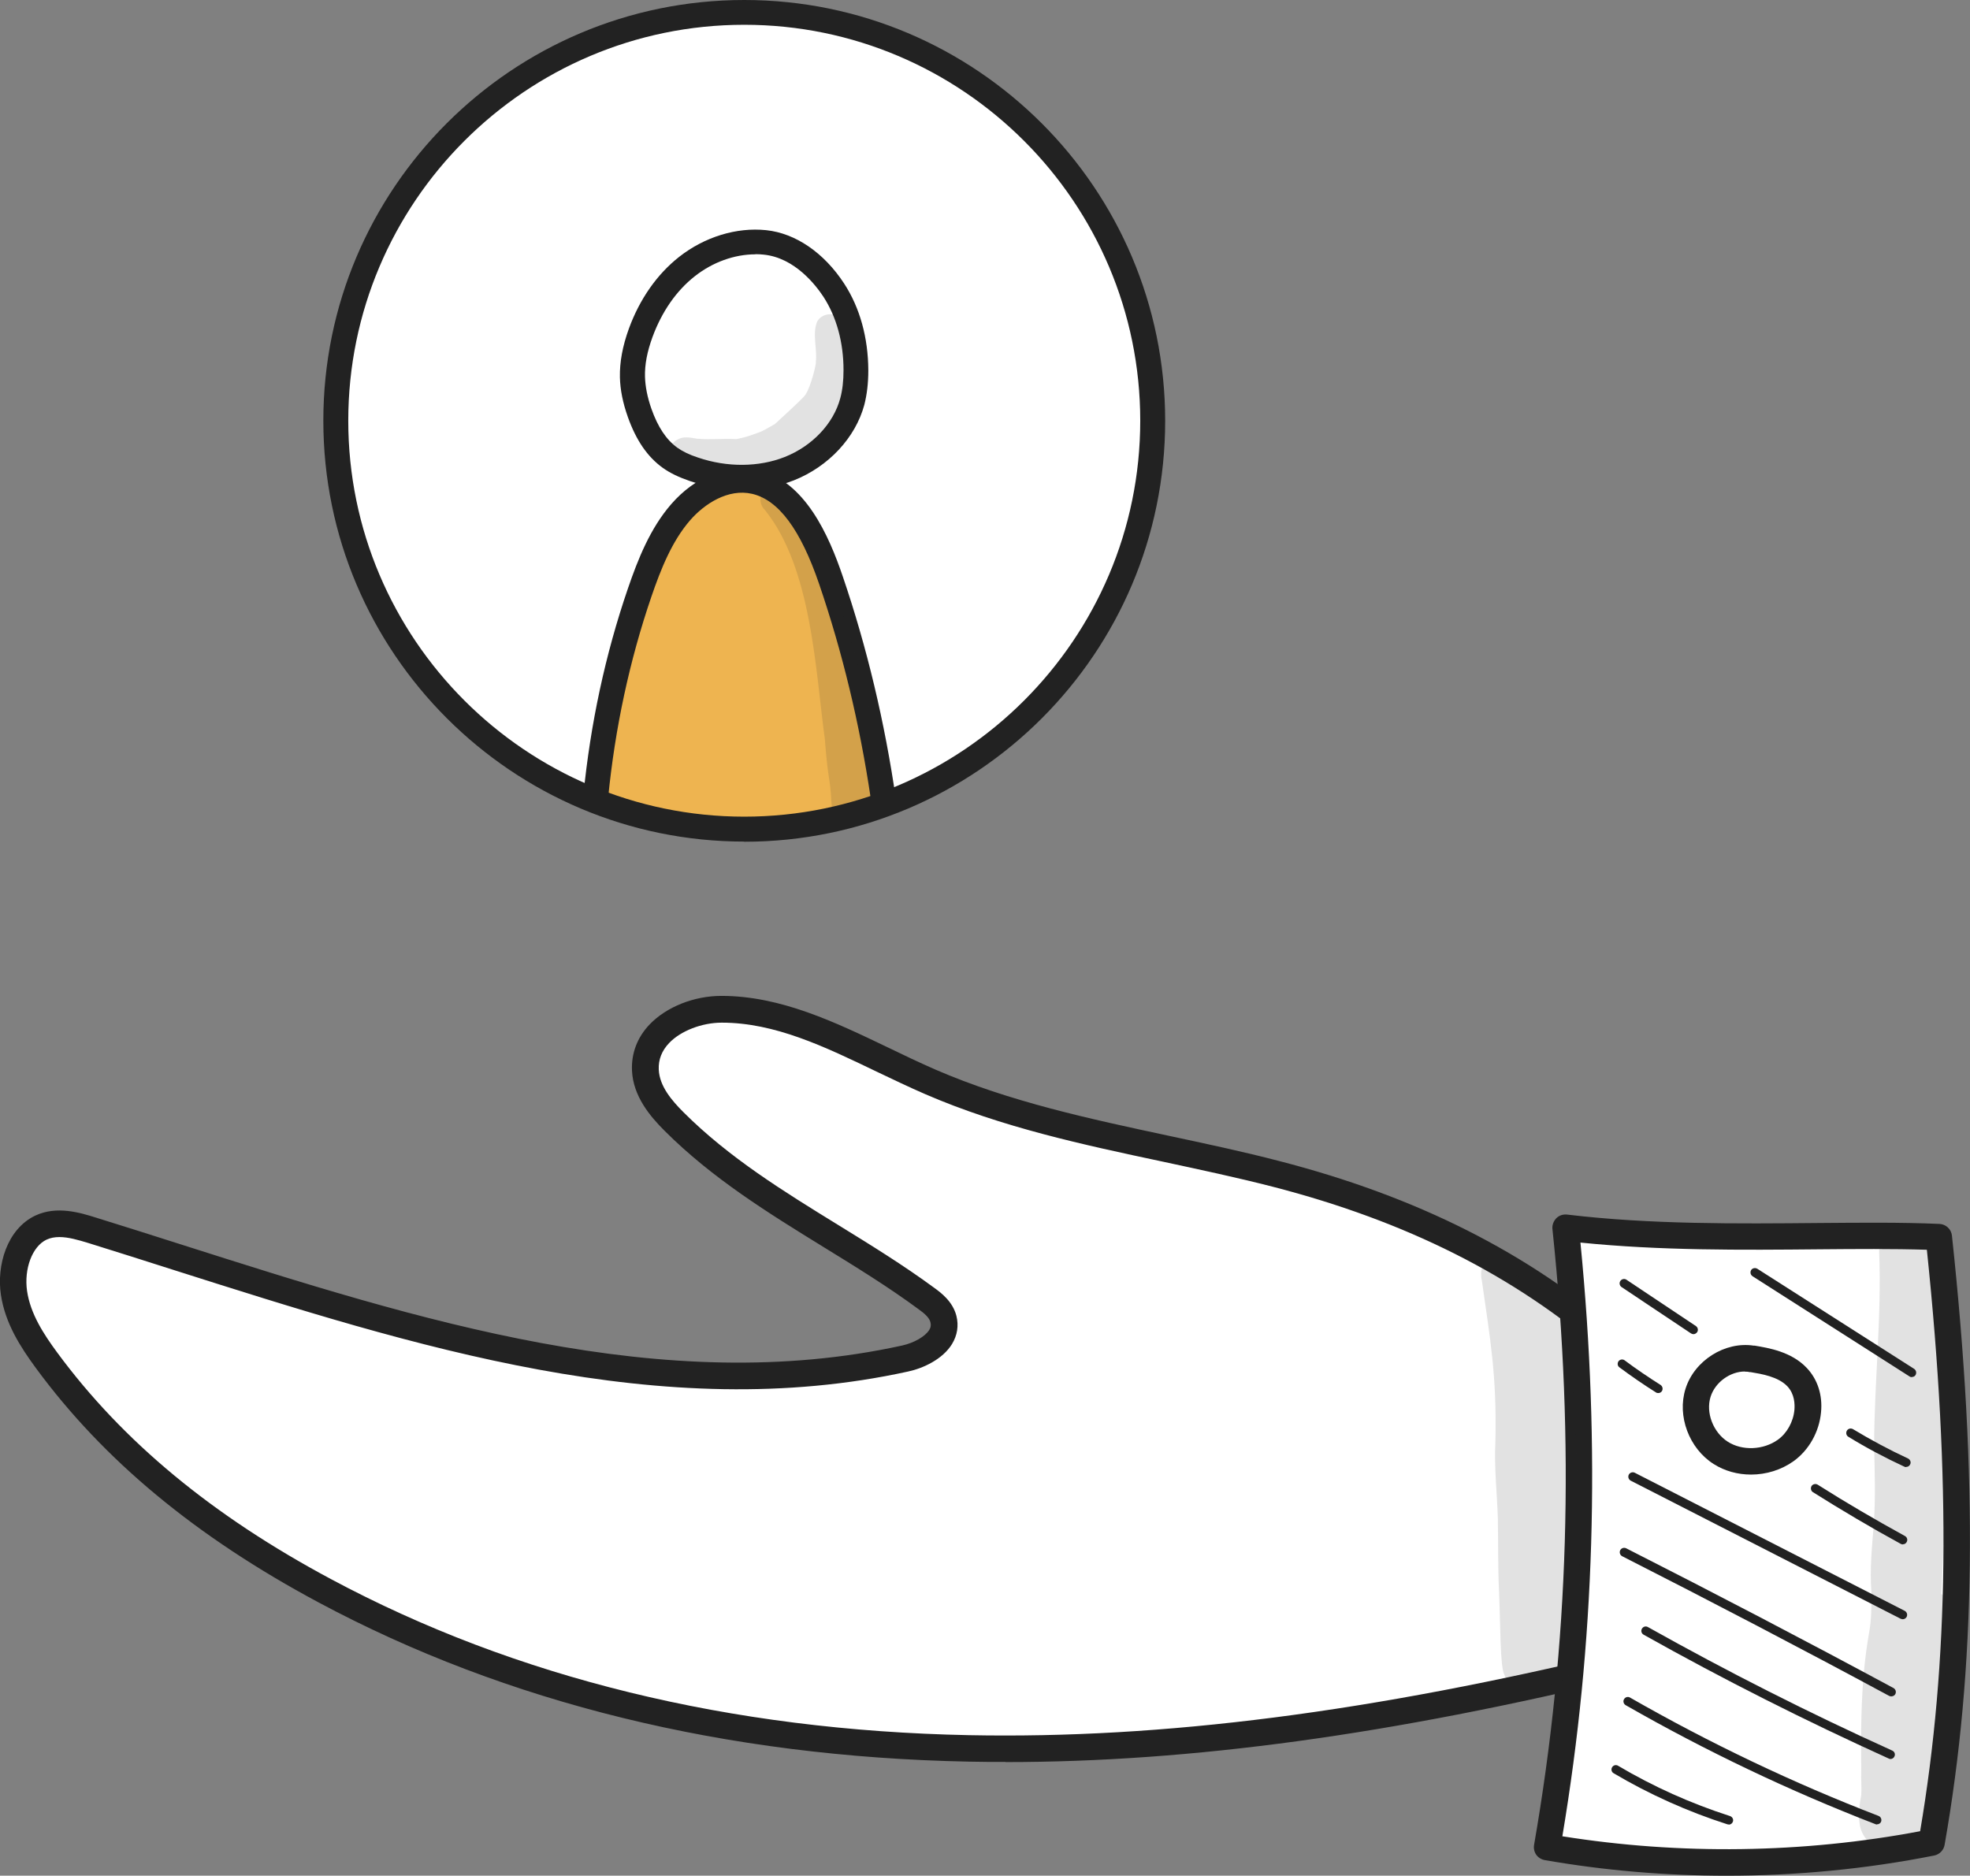 <?xml version="1.0" encoding="UTF-8"?> <svg xmlns="http://www.w3.org/2000/svg" id="Calque_2" width="128.8" height="122.65" viewBox="0 0 128.8 122.65"><rect x="0" y="0" width="128.8" height="122.65" fill="#808080" stroke="none"/><defs><style>.cls-1{fill:#fff;}.cls-2{fill:#222;}.cls-3{fill:none;opacity:.13;}.cls-4{fill:#eeb450;}</style></defs><g id="Layer_1"><path class="cls-1" d="m106.36,108.8c-14.15,3.43-28.57,5.82-43.04,5.53-14.47-.29-29.03-3.32-42.1-10.32-6.85-3.67-13.34-8.49-18.17-15.06-.96-1.3-1.88-2.74-2.13-4.4-.25-1.67.37-3.61,1.75-4.27,1.05-.5,2.25-.17,3.36.17,17.42,5.4,35.42,12.27,53.16,8.38,1.26-.28,2.85-1.2,2.5-2.59-.15-.59-.64-.99-1.1-1.33-5.44-4-11.66-6.73-16.52-11.58-.9-.9-1.81-2.01-1.88-3.36-.12-2.57,2.7-3.98,4.98-3.98,4.8,0,9.17,2.81,13.65,4.75,7.23,3.14,15.05,4.06,22.61,6.02,7.56,1.95,15.24,5.2,22.01,11.09,2.01,2.09,3.83,4.35,5.46,6.74,1.93,2.84,3.61,6.49,2.14,9.59-.93,1.96-2.74,3.67-6.67,4.62Z"></path><path class="cls-2" d="m65.74,115.21c-.82,0-1.63,0-2.44-.02-15.87-.32-30.17-3.82-42.49-10.42-7.99-4.28-14.03-9.28-18.46-15.31-1.02-1.39-2.01-2.93-2.29-4.79-.29-1.91.39-4.3,2.24-5.18,1.41-.67,2.96-.19,3.98.13,1.86.58,3.74,1.17,5.61,1.77,15.48,4.93,31.49,10.02,47.1,6.59.77-.17,1.5-.59,1.76-1.01.11-.17.13-.33.08-.52-.08-.31-.42-.59-.77-.84-1.99-1.47-4.14-2.79-6.22-4.07-3.57-2.2-7.27-4.48-10.39-7.6-.95-.95-2.05-2.25-2.13-3.93-.05-1.13.34-2.17,1.15-3.02,1.1-1.15,2.9-1.87,4.7-1.87h0c3.87,0,7.44,1.72,10.9,3.38,1.01.49,2.06.99,3.09,1.44,4.87,2.11,10.13,3.23,15.22,4.32,2.38.51,4.85,1.03,7.26,1.66,9,2.32,16.31,6.01,22.36,11.28.02.02.04.03.06.05,2.03,2.12,3.9,4.42,5.55,6.86,2.8,4.12,3.54,7.63,2.2,10.44-1.22,2.57-3.52,4.19-7.25,5.09h0c-15.62,3.79-28.68,5.58-40.82,5.58ZM3.88,80.89c-.3,0-.58.05-.84.17-.93.44-1.48,1.91-1.27,3.36.22,1.49,1.08,2.81,1.97,4.02,4.28,5.81,10.13,10.66,17.89,14.81,12.08,6.47,26.12,9.9,41.71,10.21,12.68.25,26.29-1.5,42.82-5.5h0c4.18-1.01,5.48-2.86,6.1-4.15,1.05-2.22.36-5.16-2.07-8.73-1.59-2.34-3.39-4.56-5.34-6.6-5.84-5.07-12.91-8.63-21.63-10.88-2.37-.61-4.82-1.13-7.19-1.64-5.17-1.1-10.52-2.24-15.55-4.42-1.06-.46-2.12-.97-3.15-1.46-3.43-1.65-6.67-3.21-10.14-3.21h0c-1.3,0-2.69.54-3.44,1.33-.48.5-.71,1.09-.68,1.74.05,1.09.85,2.02,1.62,2.79,2.98,2.98,6.59,5.2,10.08,7.35,2.11,1.3,4.29,2.64,6.34,4.15.41.3,1.18.87,1.42,1.81.16.64.06,1.28-.29,1.85-.61.99-1.88,1.58-2.86,1.79-16.07,3.53-32.3-1.64-48-6.63-1.87-.6-3.74-1.19-5.6-1.77-.69-.21-1.32-.39-1.89-.39Z"></path><path class="cls-1" d="m126.3,120.48c-8.25,1.64-16.86,1.74-25.15.3,2.34-13.49,2.63-26.96,1.21-40.5,5.49.65,11.06.6,16.6.55,2.67-.02,5.33-.05,7.81.06,1.41,13.12,1.86,26.33-.47,39.59Z"></path><path class="cls-2" d="m112.9,122.65c-4,0-8-.34-11.9-1.02-.23-.04-.43-.17-.56-.35-.13-.19-.18-.42-.14-.65,2.28-13.11,2.67-26.28,1.2-40.26-.03-.26.07-.52.25-.71.19-.19.45-.27.71-.24,5.45.65,11.06.6,16.49.55,2.66-.02,5.36-.05,7.85.06.43.02.78.35.82.77,1.71,15.94,1.56,28.22-.48,39.83-.06.35-.33.63-.68.7-4.43.88-9,1.32-13.56,1.32Zm-10.76-2.58c7.7,1.23,15.75,1.12,23.4-.33,1.88-11.09,2.02-22.87.44-38.02-2.24-.07-4.65-.05-6.98-.03-5.16.05-10.46.09-15.67-.44,1.32,13.44.94,26.16-1.18,38.81Zm24.15.41h0,0Z"></path><path class="cls-1" d="m114.51,88.85c-1.49-.24-3.05.78-3.5,2.22-.45,1.44.21,3.12,1.48,3.93,1.27.81,3.03.72,4.25-.16,1.49-1.07,2-3.46.74-4.79-.84-.88-2.16-1.07-2.98-1.2Z"></path><path class="cls-2" d="m114.48,96.42c-.86,0-1.72-.23-2.44-.69-1.61-1.02-2.4-3.14-1.84-4.92.58-1.85,2.58-3.11,4.46-2.82h.07c.89.15,2.39.39,3.4,1.46.71.75,1.04,1.78.93,2.9-.12,1.28-.79,2.47-1.79,3.19-.81.58-1.8.88-2.78.88Zm-.4-6.74c-.96,0-1.94.7-2.24,1.65-.33,1.04.17,2.33,1.12,2.94.95.61,2.33.55,3.28-.13.59-.42,1.01-1.17,1.08-1.95.03-.36.02-1.03-.46-1.54-.61-.64-1.7-.81-2.41-.93h-.07c-.1-.03-.2-.03-.3-.03Z"></path><path class="cls-2" d="m113.03,119.3s-.06,0-.09-.01c-2.59-.83-5.09-1.95-7.44-3.34-.14-.08-.18-.26-.1-.39.08-.14.26-.18.39-.1,2.31,1.37,4.77,2.47,7.32,3.29.15.05.24.21.19.36-.04.12-.15.2-.27.2Z"></path><path class="cls-2" d="m122.72,119.3s-.07,0-.1-.02c-5.62-2.17-11.11-4.79-16.33-7.78-.14-.08-.19-.26-.11-.39.08-.14.25-.19.39-.11,5.2,2.98,10.67,5.59,16.25,7.74.15.06.22.22.17.37-.04.11-.15.18-.27.18Z"></path><path class="cls-2" d="m123.61,115.02s-.08,0-.12-.03c-5.43-2.46-10.83-5.18-16.03-8.1-.14-.08-.19-.25-.11-.39.08-.14.25-.19.39-.11,5.19,2.91,10.56,5.63,15.98,8.08.15.07.21.24.14.38-.05.11-.15.17-.26.17Z"></path><path class="cls-2" d="m123.67,110.93s-.09-.01-.14-.03c-5.77-3.11-11.65-6.18-17.47-9.14-.14-.07-.2-.25-.13-.39.07-.14.24-.2.39-.13,5.83,2.96,11.71,6.03,17.48,9.14.14.08.19.25.12.39-.05.1-.15.15-.25.15Z"></path><path class="cls-2" d="m124.4,105.88s-.09-.01-.13-.03l-17.65-9.03c-.14-.07-.2-.25-.13-.39.07-.14.25-.2.39-.13l17.65,9.03c.14.07.2.25.13.39-.05.1-.15.16-.26.16Z"></path><path class="cls-2" d="m124.41,100.99s-.09-.01-.14-.04c-1.94-1.06-3.87-2.2-5.74-3.38-.13-.08-.17-.26-.09-.4.09-.13.26-.17.4-.09,1.86,1.18,3.78,2.3,5.71,3.36.14.08.19.25.11.39-.05.1-.15.15-.25.15Z"></path><path class="cls-2" d="m124.62,95.93s-.08,0-.12-.03c-1.25-.58-2.48-1.23-3.65-1.95-.14-.08-.18-.26-.1-.4.08-.14.26-.18.4-.1,1.16.7,2.37,1.35,3.6,1.92.14.07.21.24.14.38-.05.11-.15.17-.26.17Z"></path><path class="cls-2" d="m125,90.05c-.05,0-.11-.01-.16-.05l-10.26-6.55c-.13-.09-.17-.26-.09-.4.08-.13.26-.17.4-.09l10.26,6.55c.13.09.17.26.09.4-.05.09-.15.13-.24.13Z"></path><path class="cls-2" d="m108.42,91.09c-.05,0-.11-.01-.15-.04-.81-.51-1.61-1.06-2.39-1.64-.13-.09-.15-.27-.06-.4.1-.13.28-.15.4-.06.76.57,1.56,1.11,2.35,1.61.13.09.17.26.09.4-.06.09-.15.13-.24.13Z"></path><path class="cls-2" d="m110.72,87.24c-.06,0-.11-.02-.16-.05l-4.54-3.03c-.13-.09-.17-.27-.08-.4.09-.13.27-.17.4-.08l4.54,3.03c.13.09.17.27.08.4-.06.08-.15.13-.24.13Z"></path><g class="cls-3"><path class="cls-2" d="m127.38,104.87c-.09-.27-.26-.49-.46-.65.31-4.81.24-10.94-.1-16.21-.08-1.52-.12-3.04-.15-4.57-.09-.76.04-1.58-.25-2.29-.71-1.85-3.58-1.28-3.56.72.17,4.21-.31,8.41-.33,12.61.04,1.73.1,3.46-.02,5.19-.12,1.47-.27,2.94-.16,4.41.03,2.67-.16,2.19-.43,4.67-.25,2.34-.26,4.69-.23,7.04-.02.53.03,1.06,0,1.59-.1.58-.22,1.17-.12,1.75.11,1.55,1.99,2.54,3.32,1.71.52-.29.85-.79,1.01-1.35,0,0,0,0,0,0,0-.01,0-.03.01-.04,0-.01,0-.02,0-.03.05-.15.07-.31.08-.47,0-.02,0-.04,0-.06.06-.23.11-.46.16-.69.38-1,.68-6.06,1.05-8.86.13-1.06.17-2.13.27-3.2.04-.42.12-.87-.1-1.26Z"></path></g><g class="cls-3"><path class="cls-2" d="m103.28,103.02c0-3.03-.17-6.06-.26-9.09,0-1.86-.26-3.71-.41-5.56-.16-1.19-.08-2.77-.7-3.8-.04-.05-.08-.09-.12-.14-.26.11-.58.12-.83-.02-.2-.11-.39-.22-.58-.33-.08.03-.16.06-.24.1-.01-.08-.02-.17-.04-.25-.95-.54-1.9-1.09-2.83-1.66-.35.35-.54.87-.38,1.5.53,3.75.98,6.17.88,10.48-.09,1.68.11,3.36.16,5.04.03,1.61,0,3.22.08,4.83.09,2.01.06,4.93.35,5.39.42,1.24,2.21,1.55,3.08.61,0-.01.01-.02.02-.03.24-.03.47-.09.68-.22.4-.27.72-.62.84-1.09,0,0,0,0,0,0,.18-.51.21-1.06.2-1.6-.12-1.39.07-2.76.09-4.15Z"></path></g><ellipse class="cls-1" cx="48.83" cy="27.37" rx="26.93" ry="27.25"></ellipse><path class="cls-4" d="m49.4,54.11c1.94,0,3.85-.25,5.71-.76.75-.21,1.5-.46,2.22-.76-.81-5.23-2.04-10.37-3.64-15.39-.75-2.36-1.94-5.02-4.35-5.57-1.61-.37-3.32.41-4.47,1.6-1.15,1.19-1.83,2.75-2.42,4.29-1.79,4.67-2.97,9.57-3.54,14.55,3.3,1.28,6.97,2.04,10.48,2.05Z"></path><path class="cls-2" d="m57.68,53.25c-.31,0-.6-.17-.74-.47-.1-.21-.1-.44-.02-.64-.72-4.83-1.85-9.52-3.36-13.94-1.22-3.58-2.66-5.51-4.39-5.91-1.57-.36-3.12.66-4.05,1.73-1.19,1.37-1.92,3.21-2.53,4.99-1.43,4.18-2.38,8.6-2.83,13.16-.04.45-.45.77-.89.73-.45-.04-.77-.44-.73-.89.46-4.68,1.44-9.23,2.91-13.52.66-1.93,1.46-3.94,2.83-5.52,1.58-1.82,3.74-2.69,5.65-2.25,3.11.71,4.67,4.32,5.57,6.97,1.58,4.63,2.75,9.54,3.48,14.6.05.35-.13.7-.45.85l-.11.06c-.11.05-.23.07-.34.07Z"></path><g class="cls-3"><path class="cls-2" d="m55.17,21.14c-.26-.74-1.37-.79-1.74-.12-.34.82.01,1.76-.09,2.63.05.15-.38,1.74-.63,2.06-.09.15.07-.07.13-.14-.07.09-.19.24-.26.34-.04.04-.07.08-.11.12-.59.58-1.2,1.14-1.81,1.7-1.09.62-.84.47-1.77.8-.24.07-.48.13-.73.18-.02,0-.04,0-.06,0-.82-.04-1.65.05-2.47-.02-.04,0-.06,0-.09-.01-.43-.07-.88-.17-1.27.08-.91.49-.72,1.97.29,2.22,1.11.27,2.25.63,3.4.53,1.43-.12,2.75-.8,3.97-1.52,3.35-1.72,4.2-6.11,3.22-8.85Z"></path></g><g class="cls-3"><path class="cls-2" d="m53.93,48.34c.21,2.8.33,2.3.43,4.14.03.34.05.69.07,1.03.23-.05.46-.1.68-.16.87-.24,1.74-.53,2.57-.91.13-.06.25-.12.38-.19-.22-1.29-.48-2.68-.77-3.93-.59-2.66-1.28-5.29-2.1-7.89-.69-2.26-1.3-4.56-2.39-6.67-.29-.59-.66-1.13-1.08-1.64-.23-.31-.55-.57-.96-.56-.9-.03-1.41,1.17-.74,1.8,3.06,3.82,3.29,10.47,3.91,14.98Z"></path></g><path class="cls-2" d="m48.5,32.02c-1.13,0-2.28-.19-3.38-.56-.73-.25-1.3-.52-1.79-.87-1-.72-1.74-1.8-2.28-3.32-.33-.93-.5-1.78-.52-2.6-.02-.99.17-2.03.59-3.19.71-1.94,1.85-3.56,3.29-4.69,1.66-1.3,3.74-1.94,5.68-1.74h0c1.92.2,3.78,1.47,5.1,3.49,1.03,1.58,1.57,3.54,1.58,5.67,0,.86-.09,1.59-.26,2.26-.58,2.15-2.34,4.04-4.61,4.94-1.05.41-2.22.62-3.41.62Zm.89-15.39c-1.37,0-2.79.51-3.96,1.43-1.21.95-2.16,2.32-2.77,3.98-.35.96-.51,1.8-.49,2.59.02.64.15,1.33.42,2.1.42,1.19.97,2.02,1.69,2.54.35.25.78.46,1.36.65,1.91.65,3.98.63,5.67-.04,1.79-.71,3.19-2.18,3.63-3.85.14-.52.21-1.12.21-1.83,0-1.82-.46-3.48-1.31-4.79-.5-.76-1.87-2.55-3.9-2.76h0c-.18-.02-.36-.03-.55-.03Z"></path><path class="cls-2" d="m48.66,55.03c-15.17,0-27.52-12.34-27.52-27.52S33.48,0,48.66,0s27.52,12.34,27.52,27.52-12.34,27.52-27.52,27.52Zm0-53.41c-14.28,0-25.89,11.62-25.89,25.89s11.62,25.89,25.89,25.89,25.89-11.62,25.89-25.89S62.93,1.62,48.66,1.62Z"></path></g></svg> 